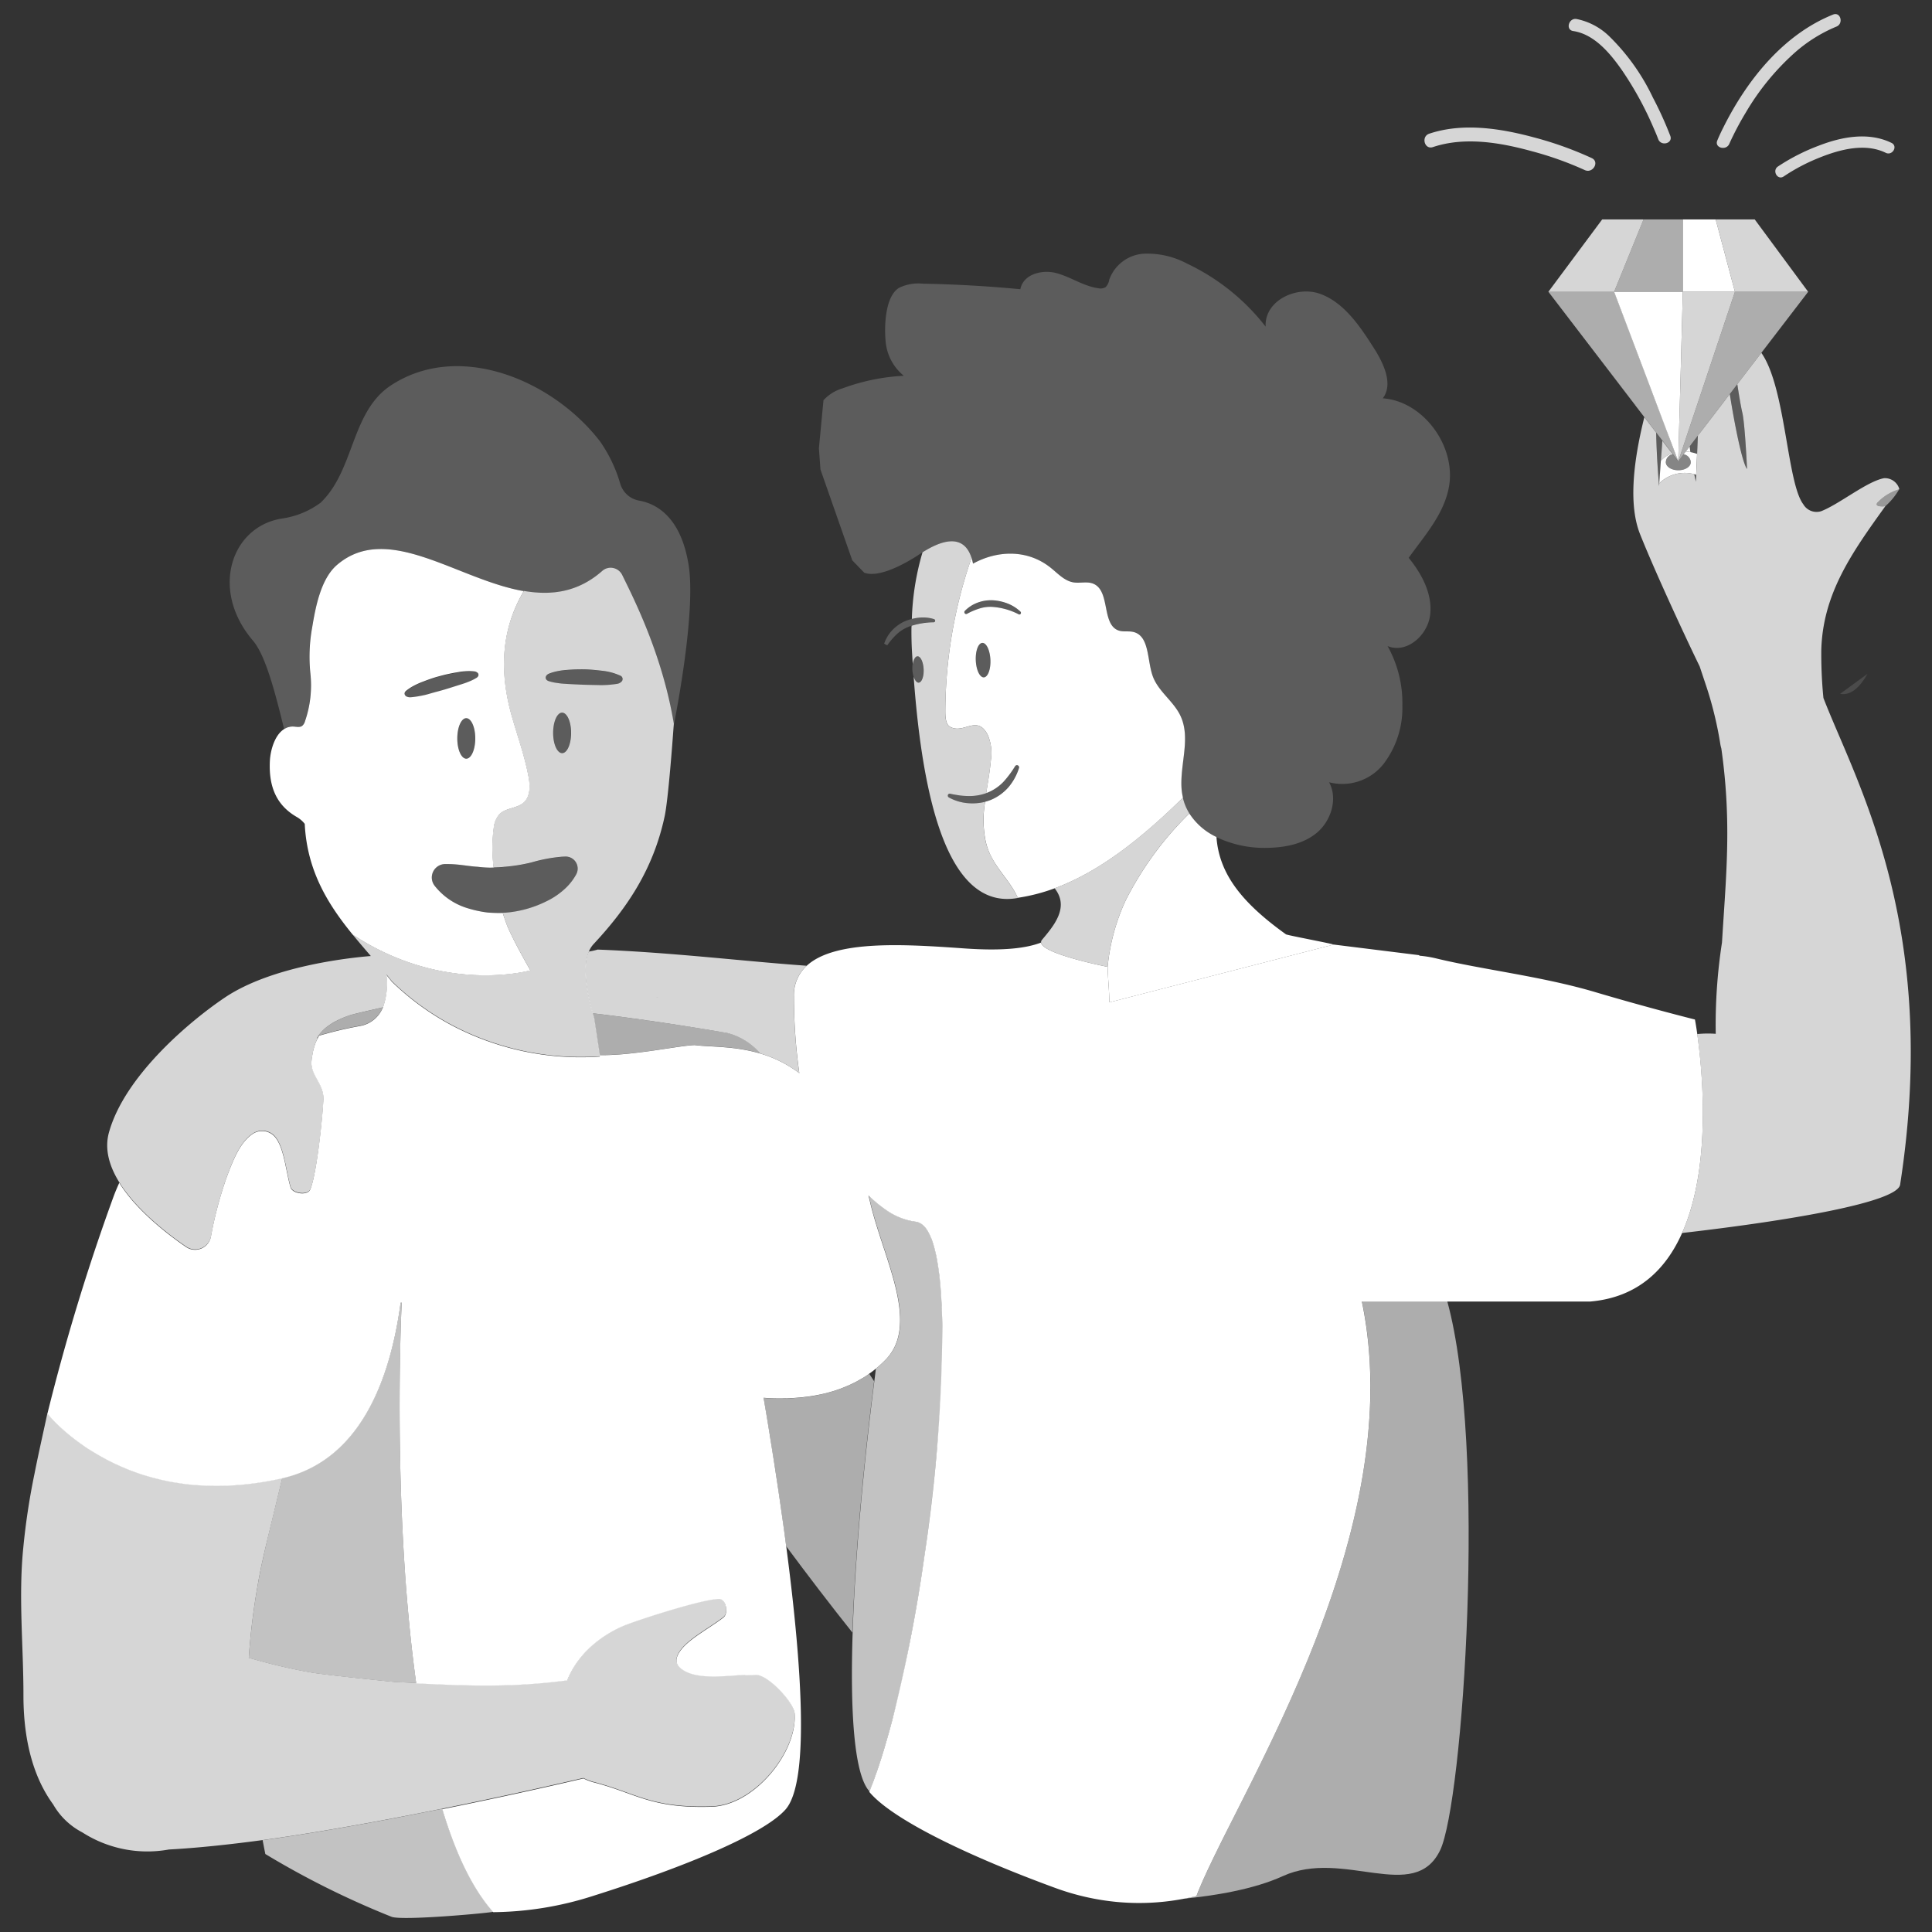 <svg viewBox="0 0 300 300" xmlns="http://www.w3.org/2000/svg"><rect x="0" y="0" width="300" height="300" fill="#333333" stroke="none"/><g fill="#fff"><path d="m 120.47 228.83 l -.04 -.27 z"/><path d="m 44.46 113.03 l -.04 .02 z"/><path d="m 118.58 217.06 c .31 .02 .63 .04 .95 .06 -.33 -.01 -.65 -.03 -.95 -.06 z"/><path d="m 119.56 223.05 c -.02 -.09 -.03 -.19 -.04 -.28 .02 .1 .03 .19 .04 .28 z"/><path d="m 44.89 112.89 c -.05 .01 -.1 .02 -.14 .03 .04 -.01 .09 -.02 .14 -.03 z"/><path d="m 119.85 217.13 c .22 .01 .44 .02 .67 .02 -.24 0 -.46 -.01 -.67 -.02 z"/><path d="m 36.55 230.58 q -1.82 .13 -3.53 .1 1.71 .02 3.53 -.1 z"/><path d="m 118.03 163.58 a 10.03 10.03 0 0 0 -5.08 -3.17 10.03 10.03 0 0 1 5.08 3.17 z"/><path d="m 131.84 215.1 c .21 -.1 .42 -.2 .63 -.3 -.22 .1 -.42 .2 -.63 .3 z"/><path d="m 121.31 234.51 l -.02 -.15 z"/><path d="m 128.55 216.26 c .2 -.05 .41 -.11 .61 -.17 -.21 .06 -.41 .12 -.61 .17 z"/><path d="m 127.43 216.53 q .3 -.07 .61 -.14 -.3 .08 -.61 .14 z"/><path d="m 129.65 215.94 c .2 -.07 .41 -.14 .61 -.21 -.2 .07 -.41 .14 -.61 .21 z"/><path d="m 130.75 215.55 c .21 -.08 .41 -.17 .61 -.25 -.2 .08 -.4 .17 -.61 .25 z"/><path d="m 121.97 217.15 c .2 0 .4 -.01 .6 -.02 -.2 .02 -.4 .02 -.6 .02 z"/><path d="m 124.12 217.03 c .2 -.02 .4 -.04 .6 -.06 -.2 .03 -.4 .05 -.6 .06 z"/><path d="m 123.04 217.11 c .2 -.01 .4 -.02 .6 -.04 -.2 .02 -.4 .03 -.6 .04 z"/><path d="m 125.22 216.91 q .3 -.04 .6 -.08 -.3 .04 -.6 .08 z"/><path d="m 126.32 216.75 q .3 -.05 .6 -.11 -.29 .06 -.6 .11 z"/><path d="m 45.54 112.82 a 2.54 2.54 0 0 0 -.42 .02 2.65 2.65 0 0 1 .42 -.02 z"/><path d="m 15.62 226.07 c .2 .11 .4 .22 .6 .33 -.2 -.11 -.41 -.22 -.6 -.33 z"/><path d="m 14.68 225.52 c .22 .13 .45 .27 .68 .4 -.23 -.13 -.46 -.26 -.68 -.4 z"/><path d="m 16.62 226.61 c .23 .12 .46 .23 .7 .35 -.24 -.11 -.47 -.23 -.7 -.35 z"/><path d="m 17.67 227.14 c .23 .11 .48 .22 .72 .33 -.24 -.11 -.49 -.22 -.72 -.33 z"/><path d="m 10.23 222.31 c .54 .47 1.17 .97 1.87 1.49 -.7 -.52 -1.32 -1.02 -1.87 -1.49 z"/><path d="m 9.2 221.39 c .29 .27 .61 .56 .97 .87 -.36 -.31 -.68 -.6 -.97 -.87 z"/><path d="m 12.97 224.42 c .44 .31 .92 .62 1.42 .92 -.5 -.31 -.98 -.62 -1.42 -.92 z"/><path d="m 18.78 227.65 c .26 .12 .53 .22 .8 .34 -.27 -.12 -.53 -.23 -.8 -.34 z"/><path d="m 62.37 202.4 c -.01 .21 -.03 .58 -.05 1.09 .03 -.51 .04 -.88 .05 -1.09 z"/><path d="m 12.2 223.87 c .16 .12 .33 .24 .5 .36 -.17 -.12 -.34 -.24 -.5 -.36 z"/><path d="m 28.15 230.3 c .89 .13 1.82 .22 2.77 .28 -.95 -.07 -1.87 -.16 -2.77 -.28 z"/><path d="m 31.34 230.61 c .24 .01 .49 .02 .74 .03 -.25 -.01 -.5 -.01 -.74 -.03 z"/><path d="m 62.22 202.22 v .01 c .06 -.01 .11 -.03 .17 -.04 z"/><path d="m 26.64 230.05 c .29 .05 .58 .1 .88 .14 -.29 -.04 -.59 -.09 -.88 -.14 z"/><path d="m 19.95 228.14 c .25 .1 .52 .2 .78 .29 -.26 -.1 -.53 -.19 -.78 -.29 z"/><path d="m 21.17 228.59 c .78 .28 1.59 .53 2.44 .76 -.84 -.23 -1.66 -.48 -2.44 -.76 z"/><path d="m 25.19 229.75 c .25 .06 .5 .1 .76 .16 -.26 -.06 -.51 -.1 -.76 -.16 z"/><path d="m 23.79 229.41 c .27 .07 .56 .14 .84 .21 -.28 -.08 -.56 -.14 -.84 -.21 z"/><path d="m 64.63 261.34 c -3.38 -24.29 -2.56 -51.64 -2.31 -57.86 -.24 6.22 -1.07 33.57 2.31 57.86 z"/><path d="m 137.43 271.21 c -.17 .57 -.34 1.12 -.51 1.66 q .25 -.81 .51 -1.66 z"/><path d="m 132.9 214.58 c .23 -.12 .45 -.25 .68 -.38 -.23 .13 -.45 .26 -.68 .38 z"/><path d="m 136.82 273.16 c -.19 .58 -.37 1.14 -.56 1.69 .19 -.54 .38 -1.11 .56 -1.69 z"/><path d="m 138.63 266.91 a 240.23 240.23 0 0 0 4.96 -25.4 c -1.06 7.3 -2.37 14.49 -3.85 20.89 q -.55 2.33 -1.11 4.51 z"/><path d="m 136.21 275 c -.17 .48 -.34 .95 -.5 1.4 .16 -.45 .34 -.92 .5 -1.4 z"/><path d="m 146.27 203.1 c .02 .37 .03 .75 .04 1.13 -.01 -.39 -.02 -.76 -.04 -1.13 z"/><path d="m 146.21 201.77 c .02 .33 .04 .66 .05 1 -.02 -.34 -.03 -.67 -.05 -1 z"/><path d="m 138.61 266.96 q -.27 1.05 -.56 2.06 .29 -1.01 .56 -2.06 z"/><path d="m 146.32 204.48 q .02 .65 .03 1.31 -.01 -.67 -.03 -1.31 z"/><path d="m 121.53 217.16 h -.62 c .2 0 .41 .01 .62 0 z"/><path d="m 135 278.21 c .19 -.46 .38 -.94 .56 -1.43 -.18 .49 -.37 .97 -.56 1.43 z"/><path d="m 48.37 164.7 c .03 -.33 .08 -.62 .13 -.92 -.01 .06 -.02 .11 -.03 .16 -.04 .25 -.07 .49 -.1 .76 z"/><path d="m 145.2 228.38 c -.43 4.32 -.98 8.74 -1.61 13.12 a 241.3 241.3 0 0 0 2.77 -35.6 203.65 203.65 0 0 1 -1.16 22.48 z"/></g><path d="m 135.73 214.46 c .08 -.64 .16 -1.28 .24 -1.92 q -.5 .41 -1.01 .77 c .27 .39 .52 .77 .77 1.15 z" fill="none"/><g fill="#fff"><path d="m 146.12 200.5 q .03 .44 .06 .9 c -.02 -.31 -.03 -.61 -.06 -.9 z"/><path d="m 49.27 161.29 c -.02 .04 -.04 .08 -.05 .12 .03 -.05 .06 -.1 .08 -.15 l -.14 -.02 z"/><path d="m 138.04 269.08 q -.28 1.01 -.57 1.98 .29 -.96 .57 -1.98 z"/><path d="m 143.5 190.44 c .07 .07 .14 .14 .2 .22 -.06 -.08 -.13 -.15 -.2 -.22 z"/><path d="m 143.13 190.11 c .08 .06 .15 .11 .22 .18 -.07 -.07 -.14 -.12 -.22 -.18 z"/><path d="m 144.16 191.36 c .06 .1 .11 .2 .17 .31 -.05 -.11 -.11 -.21 -.17 -.31 z"/><path d="m 142.72 189.87 a 1.92 1.92 0 0 1 .27 .13 1.92 1.92 0 0 0 -.27 -.13 z"/><path d="m 143.85 190.86 c .06 .09 .12 .17 .18 .27 -.06 -.1 -.12 -.18 -.18 -.27 z"/><path d="m 133.95 213.98 q .48 -.29 .94 -.62 -.46 .33 -.94 .62 z"/><path d="m 142.18 189.72 a 1.82 1.82 0 0 1 .42 .1 1.82 1.82 0 0 0 -.42 -.1 z"/><path d="m 134.84 185.62 a 20.69 20.69 0 0 0 2.66 2.21 20.69 20.69 0 0 1 -2.66 -2.21 z"/><path d="m 145.89 198.14 c .03 .24 .06 .49 .08 .74 -.02 -.26 -.05 -.5 -.08 -.74 z"/><path d="m 145.59 196.02 q .05 .3 .1 .62 c -.03 -.22 -.07 -.42 -.1 -.62 z"/><path d="m 145.4 195.06 c .04 .18 .08 .37 .11 .56 -.03 -.19 -.07 -.38 -.11 -.56 z"/><path d="m 145.75 197.04 c .03 .22 .06 .44 .09 .67 -.03 -.23 -.06 -.45 -.09 -.67 z"/><path d="m 146.02 199.29 c .03 .27 .05 .54 .07 .81 -.02 -.27 -.04 -.55 -.07 -.81 z"/><path d="m 144.72 192.61 c .05 .13 .1 .27 .14 .41 -.04 -.14 -.09 -.28 -.14 -.41 z"/><path d="m 145.2 194.17 c .04 .17 .08 .33 .12 .51 -.04 -.18 -.08 -.35 -.12 -.51 z"/><path d="m 144.45 191.95 c .05 .12 .11 .23 .16 .36 -.05 -.13 -.1 -.25 -.16 -.36 z"/><path d="m 144.97 193.35 c .05 .15 .09 .3 .13 .46 -.04 -.16 -.08 -.31 -.13 -.46 z"/><path d="m 185.79 294.39 c -.74 .18 -1.49 .34 -2.24 .47 5.11 -.49 11.16 -1.49 15.65 -3.54 9.39 -4.29 20.39 4.33 24.42 -4.01 3.54 -7.33 7.34 -62.58 1.11 -85.25 h -13.25 c 7.62 36.47 -19.91 77.22 -25.69 92.33 z" opacity=".6"/><path d="m 134.97 213.32 c -.02 .02 -.05 .03 -.07 .05 q -.47 .32 -.94 .62 c -.12 .07 -.25 .14 -.37 .21 -.22 .13 -.45 .26 -.68 .38 -.14 .08 -.29 .14 -.44 .22 -.21 .1 -.42 .21 -.63 .3 -.16 .07 -.32 .14 -.47 .2 -.2 .09 -.41 .17 -.61 .25 -.16 .06 -.33 .12 -.49 .18 -.2 .07 -.41 .14 -.61 .21 -.17 .05 -.33 .1 -.5 .15 -.2 .06 -.4 .12 -.61 .17 -.17 .05 -.34 .09 -.5 .13 q -.3 .08 -.61 .14 c -.17 .04 -.34 .07 -.51 .11 q -.3 .06 -.6 .11 c -.17 .03 -.34 .06 -.5 .08 q -.3 .05 -.61 .08 c -.17 .02 -.33 .04 -.49 .06 -.2 .02 -.4 .04 -.6 .06 -.16 .01 -.33 .03 -.49 .04 -.2 .02 -.4 .03 -.6 .04 -.16 .01 -.31 .02 -.47 .02 -.2 .01 -.4 .01 -.6 .02 -.15 0 -.29 .01 -.44 .01 h -1.02 c -.23 0 -.45 -.01 -.67 -.02 -.11 0 -.22 -.01 -.32 -.01 -.32 -.02 -.64 -.04 -.95 -.06 q .48 2.85 .95 5.71 c .02 .09 .03 .19 .04 .28 q .45 2.76 .87 5.51 l .04 .27 q .43 2.78 .82 5.53 l .02 .15 q .4 2.82 .77 5.58 c 3.39 4.57 6.86 9.11 10.28 13.4 .37 -11.42 1.64 -25.37 3.37 -39.03 -.25 -.39 -.5 -.77 -.76 -1.15 z" opacity=".6"/><path d="m 135.71 276.4 c .17 -.46 .34 -.92 .5 -1.4 l .05 -.14 c .19 -.55 .38 -1.11 .56 -1.69 l .09 -.3 c .17 -.54 .34 -1.1 .51 -1.66 .02 -.05 .03 -.09 .04 -.14 q .29 -.97 .57 -1.98 l .02 -.06 q .28 -1.01 .56 -2.06 l .01 -.05 q .57 -2.17 1.11 -4.5 c 1.48 -6.4 2.79 -13.59 3.85 -20.89 v -.01 c .63 -4.38 1.18 -8.81 1.61 -13.12 a 203.65 203.65 0 0 0 1.16 -22.48 v -.11 q -.01 -.67 -.03 -1.31 c 0 -.09 -.01 -.17 -.01 -.25 -.01 -.38 -.03 -.76 -.04 -1.13 0 -.11 -.01 -.22 -.02 -.32 -.02 -.34 -.03 -.67 -.05 -1 -.01 -.13 -.02 -.25 -.02 -.38 q -.03 -.45 -.06 -.9 c -.01 -.14 -.02 -.27 -.03 -.4 -.02 -.28 -.05 -.55 -.07 -.81 -.01 -.14 -.03 -.28 -.04 -.42 -.03 -.25 -.05 -.49 -.08 -.74 -.02 -.14 -.03 -.28 -.05 -.42 -.03 -.23 -.06 -.45 -.09 -.67 -.02 -.14 -.04 -.28 -.06 -.41 -.03 -.21 -.07 -.42 -.1 -.62 -.02 -.14 -.05 -.27 -.07 -.4 -.04 -.19 -.07 -.38 -.11 -.56 -.03 -.13 -.06 -.26 -.08 -.39 -.04 -.17 -.08 -.34 -.12 -.51 -.03 -.12 -.06 -.24 -.09 -.36 -.04 -.16 -.09 -.31 -.13 -.46 -.04 -.11 -.07 -.23 -.1 -.34 -.05 -.14 -.1 -.27 -.14 -.41 -.04 -.1 -.08 -.21 -.11 -.31 -.05 -.13 -.1 -.24 -.16 -.36 -.04 -.09 -.08 -.19 -.12 -.27 -.05 -.11 -.11 -.21 -.17 -.31 -.04 -.08 -.09 -.16 -.13 -.24 -.06 -.1 -.12 -.18 -.18 -.27 -.05 -.07 -.09 -.14 -.14 -.2 -.07 -.08 -.13 -.15 -.2 -.22 -.05 -.05 -.1 -.11 -.15 -.15 -.07 -.07 -.15 -.12 -.22 -.18 -.05 -.04 -.1 -.08 -.15 -.11 a 1.92 1.92 0 0 0 -.27 -.13 c -.04 -.02 -.09 -.05 -.13 -.06 a 1.82 1.82 0 0 0 -.42 -.1 10.33 10.33 0 0 1 -4.67 -1.88 20.69 20.69 0 0 1 -2.66 -2.21 c .11 .42 .21 .83 .31 1.26 2 8.48 7.7 18.62 2.43 24.18 a 17.65 17.65 0 0 1 -1.61 1.48 c -.08 .64 -.16 1.28 -.24 1.92 -1.73 13.66 -3 27.62 -3.37 39.03 -.4 12.25 .22 21.57 2.4 24.44 .07 .09 .16 .18 .23 .27 .19 -.46 .38 -.94 .56 -1.43 .02 -.1 .07 -.22 .12 -.35 z" opacity=".7"/><path d="m 40.78 285.74 c .15 .78 .29 1.51 .42 2.15 a 133.98 133.98 0 0 0 19.58 9.74 c 1.64 .68 15.93 -.65 15.82 -.78 -3.33 -3.74 -5.91 -9.35 -7.91 -15.99 -6.74 1.36 -13.79 2.68 -20.5 3.77 -2.54 .41 -5.02 .78 -7.41 1.11 z" opacity=".7"/><path d="m 40.03 246.06 a 105.96 105.96 0 0 0 -1.4 11.37 90.72 90.72 0 0 0 9.61 2.27 c 2.39 .42 13.1 1.49 13.1 1.49 l 2.28 .1 1.01 .05 c -3.38 -24.29 -2.55 -51.64 -2.31 -57.86 .02 -.51 .04 -.88 .05 -1.09 .01 -.14 .01 -.22 .01 -.22 -.06 .01 -.11 .03 -.17 .04 -1.6 11.9 -6.24 24.49 -18.38 27.27 l -2.23 9.19 c -.57 2.45 -1.15 4.91 -1.57 7.39 z" opacity=".7"/><path d="m 52.38 158.46 c -.16 .08 -.31 .16 -.46 .24 -.08 .05 -.17 .09 -.25 .14 -.19 .11 -.37 .23 -.54 .35 a 6.31 6.31 0 0 0 -1.97 2.05 l .14 .02 a 4.86 4.86 0 0 1 .26 -.48 58.48 58.48 0 0 1 6.39 -1.51 4.72 4.72 0 0 0 3.5 -2.85 c -1.77 .43 -4.65 1.05 -5.26 1.27 a 14.91 14.91 0 0 0 -1.81 .77 z" opacity=".6"/><path d="m 92.02 157.34 c .08 .29 .16 .57 .23 .82 l .86 5.66 c 5.27 .09 12.21 -1.46 14.75 -1.56 2.4 .32 6.14 .11 10.19 1.31 a 10.03 10.03 0 0 0 -5.07 -3.17 c -7.4 -1.25 -14.43 -2.29 -20.96 -3.06 z" opacity=".6"/><path d="m 92.02 157.34 c 6.54 .77 13.57 1.8 20.94 3.07 a 10.03 10.03 0 0 1 5.08 3.17 18.88 18.88 0 0 1 6.07 3.05 85.84 85.84 0 0 1 -.84 -11.9 6.17 6.17 0 0 1 1.99 -4.77 c -9.98 -.71 -20.67 -2.05 -32.46 -2.51 a 11.04 11.04 0 0 1 -1.38 .31 c -1.12 2.62 -.12 6.97 .6 9.58 z m 9.91 -2.51 c .2 0 .41 .02 .61 .01 h -.61 z" opacity=".8"/><path d="m 92.02 157.34 c 6.53 .77 13.56 1.8 20.94 3.07 -7.38 -1.26 -14.41 -2.3 -20.94 -3.07 z" opacity=".6"/><path d="m 92.02 157.34 c 6.53 .77 13.56 1.8 20.94 3.07 -7.38 -1.26 -14.41 -2.3 -20.94 -3.07 z" opacity=".8"/><path d="m 19.64 185.2 c .37 .48 .75 .95 1.16 1.41 s .83 .91 1.27 1.35 l .1 .1 c .87 .87 1.78 1.69 2.69 2.45 l .11 .09 c .45 .38 .9 .74 1.34 1.08 s .87 .67 1.29 .97 l .1 .07 c .41 .3 .81 .58 1.19 .84 a 2.5 2.5 0 0 0 3.88 -1.59 60.23 60.23 0 0 1 2.48 -9.32 c 1.05 -2.8 2.12 -5.42 4.04 -6.66 a 2.64 2.64 0 0 1 3.53 .62 c 1.33 1.73 1.58 5.16 2.31 7.7 .28 .99 2.61 1.32 3.04 .38 1.02 -2.26 1.96 -11.38 2.06 -14.01 .1 -2.5 -2.06 -3.76 -1.84 -6 .03 -.27 .06 -.51 .1 -.75 .01 -.06 .02 -.11 .03 -.16 .03 -.17 .06 -.33 .09 -.49 .04 -.19 .09 -.37 .14 -.55 s .11 -.36 .16 -.53 .12 -.33 .18 -.48 c .05 -.11 .1 -.22 .15 -.32 .02 -.04 .03 -.08 .05 -.12 l -.11 -.06 a 6.31 6.31 0 0 1 1.97 -2.05 c .17 -.12 .35 -.24 .54 -.35 .08 -.05 .16 -.1 .25 -.14 .15 -.08 .3 -.16 .46 -.24 a 15 15 0 0 1 1.82 -.76 c .61 -.22 3.49 -.85 5.26 -1.27 a 10.81 10.81 0 0 0 .54 -5.08 c .28 .35 .56 .69 .83 1.03 a 40.98 40.98 0 0 0 9.11 6.69 42.93 42.93 0 0 0 23.21 4.97 l -.03 -.23 -.86 -5.66 c -.07 -.24 -.15 -.52 -.23 -.82 -.72 -2.61 -1.72 -6.96 -.6 -9.58 a 3.78 3.78 0 0 1 .7 -1.11 c 5.15 -5.52 9.3 -11.58 11.07 -19.93 .54 -2.59 1.21 -11.51 1.37 -13.78 .03 -.34 .04 -.53 .04 -.53 -1.78 -10.73 -6.23 -19.44 -8 -23.06 a 2 2 0 0 0 -2.66 -.97 1.93 1.93 0 0 0 -.42 .27 c -3.8 3.37 -7.95 3.87 -12.2 3.14 -2.51 4.24 -4.47 10.42 -1.89 19.45 .89 3.14 2.01 6.22 2.6 9.42 .26 1.4 .29 3.05 -.78 4 -1.05 .93 -2.76 .8 -3.75 1.79 a 3.87 3.87 0 0 0 -.88 2.13 23.72 23.72 0 0 0 -.01 6.15 c .55 -.03 1.09 -.03 1.64 -.1 a 26.18 26.18 0 0 0 4.28 -.69 23.94 23.94 0 0 1 4.72 -.88 l .46 -.02 a 1.87 1.87 0 0 1 1.73 2.77 8.68 8.68 0 0 1 -2.01 2.46 11.48 11.48 0 0 1 -2.54 1.68 17.43 17.43 0 0 1 -5.97 1.76 c -.3 .03 -.59 .05 -.89 .06 .08 .24 .15 .48 .23 .71 .11 .33 .22 .63 .33 .93 .04 .11 .08 .23 .12 .33 .99 2.42 3.61 6.95 3.61 6.95 s -13.36 3.82 -27.58 -5.54 c .02 .03 .04 .05 .06 .08 .91 1.11 1.84 2.19 2.75 3.25 -3.54 .29 -15.46 1.6 -22.67 6.45 -5.41 3.64 -15.54 12.13 -17.99 20.94 -.73 2.62 .07 5.28 1.61 7.76 .31 .5 .65 .99 1.01 1.47 z m 67.65 -68.25 c -.77 0 -1.4 -1.4 -1.4 -3.14 s .62 -3.15 1.39 -3.15 1.4 1.4 1.4 3.14 -.62 3.15 -1.39 3.15 z m .57 -10.76 q -.65 -.03 -1.3 -.13 a 8.01 8.01 0 0 1 -1.32 -.28 l -.02 -.01 c -.46 -.14 -.62 -.53 -.37 -.87 a .93 .93 0 0 1 .41 -.3 7.42 7.42 0 0 1 1.41 -.4 11.09 11.09 0 0 1 1.42 -.18 27.49 27.49 0 0 1 2.83 -.08 c .94 .03 1.86 .13 2.77 .24 a 8.97 8.97 0 0 1 2.59 .72 .57 .57 0 0 1 .18 .99 1.25 1.25 0 0 1 -.64 .3 h -.02 a 15.12 15.12 0 0 1 -2.73 .19 c -.87 -.02 -1.75 -.03 -2.61 -.06 s -1.73 -.08 -2.6 -.13 z" opacity=".8"/><path d="m 283.14 108.38 a 69.23 69.23 0 0 1 -.33 -7.52 c .27 -8.72 4.75 -15.04 9.94 -22.25 -.11 .01 -.22 .01 -.33 .02 -.43 .01 -.83 -.03 -.96 -.19 -.1 -.12 -.05 -.31 .26 -.59 a 7.44 7.44 0 0 1 3.19 -1.87 .24 .24 0 0 0 -.01 -.13 2.34 2.34 0 0 0 -2.33 -1.6 c -2.67 .49 -6.9 4 -9.78 5.13 a 2.38 2.38 0 0 1 -2.77 -1.07 c -2.56 -3.35 -2.73 -18.16 -6.52 -23.52 l -3.73 4.87 c .22 1.46 .54 3.42 .78 4.43 .41 1.73 .73 8.73 .73 8.73 -.71 -.86 -1.88 -6.56 -2.68 -11.63 l -1.33 1.74 -2.94 3.83 -.68 .88 -.12 2.84 -.14 3.24 -.05 1.07 s -.11 -.43 -.26 -1.16 a 5.65 5.65 0 0 0 -5.42 1.42 l .25 -3.5 a 4.4 4.4 0 0 1 1.73 -1.15 l -1.18 -1.53 -.33 -.43 -.51 7.05 s -.39 -4.49 -.45 -8.31 l -.16 -.21 -1.68 -2.19 c -1.88 7.55 -2.36 13.91 -.66 18.17 2.5 6.27 7.57 17.1 9.25 20.52 l 1.13 3.39 a 57.42 57.42 0 0 1 2.1 8.8 c .04 .2 .09 .39 .14 .58 1.5 10.59 .86 18.4 .25 27.71 l -.15 2.4 a 83.66 83.66 0 0 0 -.97 14.18 16.63 16.63 0 0 0 -2.88 .04 c .79 5.61 2.28 20.53 -2.35 30.89 16.47 -1.89 33.43 -4.75 33.86 -7.51 6.24 -40.19 -6.86 -62.49 -11.91 -75.57 z" opacity=".8"/><path d="m 78.3 142.47 c -.08 -.23 -.16 -.47 -.23 -.71 .08 .24 .15 .47 .23 .71 z"/><path d="m 78.76 143.73 c -.04 -.1 -.08 -.22 -.12 -.33 .04 .11 .07 .22 .12 .33 z"/><path d="m 263.55 160.55 c -.2 -1.42 -.36 -2.24 -.36 -2.24 s -7.11 -1.77 -15.43 -4.24 -17.46 -3.48 -24.76 -5.25 a 17.45 17.45 0 0 0 -2.6 -.42 l -.03 -.08 -13.28 -1.65 -34.83 8.97 c -.01 -1.87 -.24 -3.73 -.26 -5.59 0 .03 -.01 .06 -.01 .08 0 0 -10.15 -1.98 -10.33 -3.77 -2.19 .84 -5.69 1.35 -11.92 .91 -9.1 -.64 -20.06 -1.38 -24.47 2.69 a 6.17 6.17 0 0 0 -1.99 4.77 85.9 85.9 0 0 0 .84 11.91 18.88 18.88 0 0 0 -6.07 -3.05 c -4.04 -1.2 -7.79 -.99 -10.19 -1.31 -2.53 .09 -9.48 1.64 -14.75 1.56 l .03 .23 a 42.93 42.93 0 0 1 -23.21 -4.97 40.98 40.98 0 0 1 -9.11 -6.69 c -.27 -.35 -.55 -.69 -.83 -1.03 a 10.81 10.81 0 0 1 -.54 5.08 4.72 4.72 0 0 1 -3.5 2.85 58.48 58.48 0 0 0 -6.39 1.51 4.86 4.86 0 0 0 -.26 .48 c -.03 .05 -.06 .1 -.08 .15 -.05 .1 -.1 .21 -.15 .32 -.07 .15 -.12 .31 -.18 .48 s -.11 .35 -.16 .53 -.1 .36 -.14 .55 c -.03 .16 -.06 .32 -.09 .49 -.05 .3 -.1 .59 -.13 .92 -.22 2.25 1.95 3.51 1.84 6 -.11 2.63 -1.04 11.74 -2.06 14.01 -.42 .94 -2.75 .62 -3.04 -.38 -.73 -2.55 -.98 -5.97 -2.31 -7.7 a 2.64 2.64 0 0 0 -3.53 -.62 c -1.92 1.25 -2.99 3.87 -4.04 6.66 a 60.23 60.23 0 0 0 -2.48 9.32 2.5 2.5 0 0 1 -3.88 1.59 c -.38 -.26 -.78 -.54 -1.19 -.84 l -.1 -.07 c -.42 -.31 -.85 -.63 -1.29 -.97 s -.89 -.7 -1.34 -1.08 l -.11 -.09 c -.91 -.76 -1.82 -1.58 -2.69 -2.45 l -.1 -.1 c -.44 -.44 -.86 -.89 -1.27 -1.35 s -.79 -.93 -1.16 -1.41 l -.09 -.12 q -.54 -.72 -1.01 -1.47 c -.33 .73 -.65 1.48 -.93 2.25 a 329.08 329.08 0 0 0 -10.23 33.6 19.45 19.45 0 0 0 1.76 1.87 l .05 .05 c .29 .27 .61 .56 .97 .87 .02 .02 .04 .04 .06 .05 .54 .47 1.17 .97 1.87 1.49 l .1 .07 c .16 .12 .33 .24 .5 .36 .09 .06 .18 .13 .27 .19 .44 .31 .92 .62 1.42 .92 .1 .06 .19 .12 .29 .18 .22 .13 .45 .27 .68 .4 .09 .05 .17 .1 .26 .15 .2 .11 .4 .22 .6 .33 .13 .07 .26 .14 .4 .22 .23 .12 .46 .23 .7 .35 .12 .06 .23 .12 .36 .18 .23 .11 .48 .22 .72 .33 l .39 .18 c .26 .12 .53 .22 .8 .34 l .36 .15 c .25 .1 .52 .2 .78 .29 .15 .06 .29 .11 .45 .17 .78 .28 1.59 .53 2.44 .76 .06 .02 .12 .04 .18 .05 .27 .07 .56 .14 .84 .21 .19 .05 .37 .1 .56 .14 .25 .06 .5 .1 .76 .16 .23 .05 .46 .1 .7 .14 .29 .05 .58 .1 .88 .14 .21 .03 .42 .07 .63 .1 .89 .13 1.82 .22 2.77 .28 l .42 .03 c .24 .01 .49 .02 .74 .03 .31 .01 .62 .03 .94 .03 q 1.71 .03 3.53 -.1 a 47.13 47.13 0 0 0 7.29 -1.08 c 12.14 -2.78 16.78 -15.37 18.38 -27.27 v -.01 l .17 -.04 s 0 .07 -.01 .22 c -.01 .21 -.03 .58 -.05 1.09 -.25 6.22 -1.07 33.57 2.31 57.86 7.81 .36 14.62 .69 23.45 -.47 2.06 -5.19 6.85 -7.74 9.15 -8.63 2.61 -1 11.87 -3.98 14.43 -4.01 1.07 -.01 1.53 2.23 .65 2.9 -2.26 1.73 -5.53 3.39 -6.79 5.32 -.79 1.22 -.6 2.08 .53 2.81 1.86 1.21 4.86 1.09 7.96 .86 3.45 -.25 -.17 .09 3.33 -.1 1.87 -.1 5.93 4.28 6.05 6 .43 6 -6.23 14.25 -12.86 14.47 -9.45 .31 -11.71 -2.07 -18.29 -3.77 a 7.9 7.9 0 0 1 -1.64 -.62 c -6.05 1.42 -13.75 3.12 -21.92 4.77 2 6.65 4.58 12.25 7.91 15.99 a 52.01 52.01 0 0 0 15.49 -2.52 c 14.26 -4.49 26.55 -9.62 29.9 -13.43 3.62 -4.11 2.71 -21.05 .1 -40.89 q -.36 -2.76 -.77 -5.58 l -.02 -.15 q -.39 -2.75 -.82 -5.53 l -.04 -.27 q -.42 -2.75 -.87 -5.51 c -.02 -.09 -.03 -.19 -.04 -.28 q -.46 -2.86 -.95 -5.71 c .31 .02 .63 .04 .95 .06 .11 0 .21 .01 .32 .01 .22 .01 .44 .02 .67 .02 h 1.02 c .14 0 .29 -.01 .44 -.01 .2 0 .4 -.01 .6 -.02 .16 -.01 .31 -.02 .47 -.02 .2 -.01 .4 -.02 .6 -.04 .16 -.01 .32 -.03 .49 -.04 l .6 -.06 c .16 -.02 .33 -.04 .49 -.06 q .3 -.04 .61 -.08 c .17 -.03 .34 -.05 .5 -.08 q .3 -.05 .6 -.11 c .17 -.03 .34 -.07 .51 -.1 q .3 -.07 .61 -.14 c .17 -.04 .34 -.08 .5 -.13 .2 -.05 .41 -.11 .61 -.17 .17 -.05 .33 -.1 .5 -.15 .2 -.07 .41 -.14 .61 -.21 .16 -.06 .33 -.12 .49 -.18 .2 -.08 .41 -.17 .61 -.25 .16 -.07 .32 -.13 .47 -.2 .21 -.1 .42 -.2 .63 -.3 .15 -.07 .29 -.14 .44 -.22 .23 -.12 .45 -.25 .68 -.38 .12 -.07 .25 -.14 .37 -.21 q .48 -.29 .94 -.62 c .02 -.02 .05 -.03 .07 -.05 q .52 -.36 1.01 -.77 a 17.65 17.65 0 0 0 1.61 -1.48 c 5.27 -5.56 -.43 -15.69 -2.43 -24.18 -.1 -.43 -.21 -.85 -.31 -1.26 a 20.69 20.69 0 0 0 2.66 2.21 10.33 10.33 0 0 0 4.67 1.88 1.82 1.82 0 0 1 .42 .1 c .04 .02 .09 .04 .13 .06 a 1.92 1.92 0 0 1 .27 .13 1.73 1.73 0 0 1 .15 .11 c .08 .06 .15 .11 .22 .18 a 1.79 1.79 0 0 1 .15 .15 c .07 .07 .14 .14 .2 .22 .05 .06 .1 .13 .14 .2 .06 .09 .12 .17 .18 .27 .05 .07 .09 .16 .13 .24 .06 .1 .11 .2 .17 .31 .04 .09 .08 .18 .12 .27 .05 .12 .1 .23 .16 .36 .04 .1 .08 .2 .11 .31 .05 .13 .1 .27 .14 .41 .04 .11 .07 .22 .1 .34 .05 .15 .09 .3 .13 .46 l .09 .36 c .04 .17 .08 .33 .12 .51 .03 .13 .06 .26 .08 .39 .04 .18 .08 .37 .11 .56 .03 .13 .05 .27 .07 .4 .03 .2 .07 .41 .1 .62 .02 .14 .04 .27 .06 .41 .03 .22 .06 .44 .09 .67 .02 .14 .04 .28 .05 .42 .03 .24 .06 .49 .08 .74 .01 .14 .03 .28 .04 .42 .03 .27 .05 .54 .07 .81 .01 .13 .02 .26 .03 .4 q .03 .44 .06 .9 c .01 .13 .02 .25 .02 .38 .02 .33 .04 .66 .05 1 0 .11 .01 .22 .02 .32 .02 .37 .03 .75 .04 1.13 0 .09 .01 .17 .01 .25 q .02 .65 .03 1.31 v .11 a 241.3 241.3 0 0 1 -2.77 35.6 v .01 a 240.23 240.23 0 0 1 -4.96 25.4 l -.01 .05 q -.28 1.05 -.56 2.06 l -.02 .06 q -.28 1.01 -.57 1.98 c -.01 .05 -.03 .09 -.04 .14 q -.25 .85 -.51 1.66 l -.09 .3 c -.19 .58 -.37 1.14 -.56 1.69 l -.05 .14 c -.17 .48 -.34 .95 -.5 1.4 -.05 .13 -.09 .25 -.14 .38 -.19 .49 -.37 .97 -.56 1.43 3.54 4.26 15.27 9.93 28.86 14.91 a 38.19 38.19 0 0 0 9.65 2.19 36.89 36.89 0 0 0 10.05 -.45 c .75 -.14 1.5 -.29 2.24 -.47 5.78 -15.11 33.31 -55.86 25.69 -92.32 h 35.48 c 7.34 -.64 11.71 -4.95 14.24 -10.63 4.64 -10.39 3.15 -25.31 2.36 -30.92 z"/><path d="m 101.93 154.83 v .01 c .2 0 .41 .01 .61 0 -.2 .01 -.4 -.01 -.61 -.01 z"/><path d="m 78.63 143.4 c -.11 -.3 -.23 -.61 -.33 -.93 .11 .32 .22 .63 .33 .93 z"/><path d="m 92.24 276.71 c 6.58 1.71 8.84 4.08 18.29 3.77 6.63 -.22 13.28 -8.48 12.86 -14.47 -.12 -1.73 -4.18 -6.1 -6.05 -6 -3.5 .19 .13 -.15 -3.33 .1 -3.1 .23 -6.1 .35 -7.96 -.86 -1.12 -.73 -1.32 -1.59 -.53 -2.81 1.26 -1.93 4.53 -3.59 6.79 -5.32 .88 -.67 .42 -2.91 -.65 -2.9 -2.56 .03 -11.82 3 -14.43 4.01 -2.3 .88 -7.1 3.44 -9.15 8.63 -8.83 1.17 -15.64 .84 -23.45 .47 l -1.01 -.05 -2.28 -.1 s -10.71 -1.07 -13.1 -1.49 a 90.72 90.72 0 0 1 -9.61 -2.27 105.96 105.96 0 0 1 1.4 -11.37 c .42 -2.49 1 -4.94 1.58 -7.38 l 2.23 -9.19 a 47.14 47.14 0 0 1 -7.29 1.09 q -1.82 .13 -3.53 .1 c -.32 0 -.63 -.02 -.94 -.03 -.25 -.01 -.5 -.01 -.74 -.03 -.14 -.01 -.28 -.02 -.42 -.03 -.95 -.07 -1.88 -.16 -2.77 -.28 -.22 -.03 -.42 -.07 -.63 -.1 -.29 -.05 -.59 -.09 -.88 -.14 -.24 -.04 -.46 -.1 -.7 -.14 -.25 -.05 -.51 -.1 -.76 -.16 -.19 -.04 -.37 -.09 -.56 -.14 -.28 -.07 -.56 -.13 -.84 -.21 -.06 -.02 -.12 -.04 -.18 -.05 -.84 -.23 -1.66 -.49 -2.44 -.76 -.15 -.05 -.3 -.11 -.45 -.17 -.26 -.1 -.53 -.19 -.78 -.29 -.13 -.05 -.24 -.1 -.36 -.15 -.27 -.11 -.54 -.22 -.8 -.34 -.13 -.06 -.26 -.12 -.39 -.18 -.24 -.11 -.49 -.22 -.72 -.33 -.12 -.06 -.24 -.12 -.36 -.18 -.23 -.12 -.47 -.23 -.7 -.35 -.14 -.07 -.26 -.14 -.4 -.22 -.2 -.11 -.41 -.22 -.6 -.33 -.09 -.05 -.17 -.1 -.26 -.15 -.23 -.13 -.46 -.27 -.68 -.4 -.1 -.06 -.19 -.12 -.29 -.18 -.5 -.31 -.97 -.62 -1.42 -.92 -.09 -.06 -.18 -.13 -.27 -.19 -.17 -.12 -.34 -.24 -.5 -.36 l -.1 -.07 c -.7 -.52 -1.33 -1.02 -1.87 -1.49 -.02 -.02 -.04 -.04 -.06 -.05 -.35 -.31 -.68 -.6 -.97 -.87 l -.05 -.05 a 19.64 19.64 0 0 1 -1.77 -1.88 c -.67 3.15 -1.36 6.12 -2.01 9.43 a 107.41 107.41 0 0 0 -1.73 11.41 c -.78 7.65 .03 15.33 .02 22.98 0 7.6 1.82 13.1 4.61 16.91 a 11.12 11.12 0 0 0 4.53 4.35 18.69 18.69 0 0 0 13.44 2.66 c 4.14 -.22 9.12 -.73 14.54 -1.46 2.4 -.33 4.88 -.7 7.41 -1.11 6.71 -1.09 13.76 -2.41 20.5 -3.77 8.17 -1.65 15.87 -3.36 21.92 -4.77 a 7.9 7.9 0 0 0 1.65 .63 z" opacity=".8"/><path d="m 268.53 22.32 c -.12 .29 0 0 .09 -.2 .16 -.35 .32 -.69 .49 -1.03 q .9 -1.84 1.96 -3.59 a 38.79 38.79 0 0 1 7.55 -9.26 23.08 23.08 0 0 1 6.54 -4.11 c 1.15 -.46 .65 -2.34 -.52 -1.87 -7.76 3.12 -13.38 10.2 -17.03 17.51 -.34 .67 -.66 1.35 -.95 2.05 -.48 1.14 1.4 1.64 1.87 .5 z" opacity=".8"/><path d="m 244.29 4.82 c 3.31 .5 5.78 3.52 7.58 6.1 a 52 52 0 0 1 4.86 8.86 c .29 .66 .49 1.11 .76 1.83 .44 1.16 2.32 .66 1.87 -.52 a 55.84 55.84 0 0 0 -2.7 -5.94 33.19 33.19 0 0 0 -6.73 -9.47 10.14 10.14 0 0 0 -5.13 -2.73 c -1.22 -.19 -1.74 1.69 -.51 1.87 z" opacity=".8"/><path d="m 222.5 22.84 c 4.94 -1.65 10.45 -.71 15.36 .64 a 51.78 51.78 0 0 1 8.22 2.93 c 1.25 .58 2.34 -1.27 1.09 -1.86 a 54.79 54.79 0 0 0 -9.03 -3.23 c -5.17 -1.39 -11.01 -2.3 -16.21 -.56 -1.3 .44 -.74 2.52 .57 2.08 z" opacity=".8"/><path d="m 276.07 25.86 c -.94 .64 -.05 2.19 .9 1.54 a 29.35 29.35 0 0 1 5.53 -2.91 c 3.15 -1.27 7.09 -2.34 10.32 -.76 1.03 .5 1.93 -1.03 .9 -1.54 -3.59 -1.75 -7.76 -.95 -11.33 .44 a 31.24 31.24 0 0 0 -6.32 3.23 z" opacity=".8"/><path d="m 184.68 126.31 a 51.38 51.38 0 0 0 -9.88 13.49 31.64 31.64 0 0 0 -2.8 10.26 c .02 1.86 .25 3.73 .26 5.59 l 34.83 -8.97 c -.2 -.15 -7.21 -1.45 -7.41 -1.6 -6.75 -4.84 -10.37 -9.31 -10.79 -15.11 a 10.12 10.12 0 0 1 -4.21 -3.66 z"/><path d="m 171.99 150.13 c 0 -.03 .01 -.06 .01 -.08 a 31.66 31.66 0 0 1 2.8 -10.26 51.38 51.38 0 0 1 9.88 -13.49 c -.05 -.08 -.1 -.16 -.15 -.25 a 8.05 8.05 0 0 1 -.84 -2.11 c -.01 -.03 -.01 -.05 -.01 -.08 -6.67 6.55 -13.15 11.57 -19.91 14.07 .06 .08 .11 .16 .17 .24 2.02 2.84 -.32 5.61 -2.14 7.77 a .54 .54 0 0 0 -.14 .41 c .19 1.81 10.33 3.78 10.33 3.78 z" opacity=".8"/><path d="m 183.47 122.44 c -.26 -3.8 1.46 -7.84 -.17 -11.29 -1.08 -2.29 -3.46 -3.79 -4.31 -6.18 -.88 -2.47 -.49 -6.14 -2.92 -6.82 -.79 -.22 -1.64 .02 -2.41 -.26 -2.59 -.95 -1.27 -5.97 -3.76 -7.19 -1.01 -.5 -2.19 -.08 -3.28 -.28 -1.37 -.25 -2.4 -1.41 -3.51 -2.29 -3.6 -2.86 -8.26 -2.68 -12.02 -.61 a 8.13 8.13 0 0 0 -.23 -.9 73.51 73.51 0 0 0 -4.07 23.74 c 0 .7 0 2.05 .7 2.47 2.13 1.27 4.2 -1.96 5.88 1.27 a 7.1 7.1 0 0 1 .5 3.87 c -.15 1.74 -.47 3.46 -.73 5.18 .08 -.03 .17 -.06 .25 -.09 a 7.1 7.1 0 0 0 2.4 -1.63 15.7 15.7 0 0 0 1.83 -2.45 l .02 -.02 a .32 .32 0 0 1 .44 -.09 l .02 .01 a .35 .35 0 0 1 .12 .4 8.57 8.57 0 0 1 -1.62 2.95 7.4 7.4 0 0 1 -2.75 1.98 7.18 7.18 0 0 1 -.89 .29 c -.04 .27 -.08 .54 -.11 .81 a 16.44 16.44 0 0 0 .22 5.39 10.06 10.06 0 0 0 .65 1.91 c 1.12 2.44 3.28 4.41 4.32 6.8 a 28.48 28.48 0 0 0 5.74 -1.48 c 6.76 -2.5 13.24 -7.51 19.91 -14.07 a 9.27 9.27 0 0 1 -.22 -1.42 z m -30.71 -17.26 c -.63 .01 -1.18 -1.17 -1.24 -2.65 s .4 -2.69 1.03 -2.7 1.18 1.17 1.24 2.65 -.41 2.69 -1.03 2.7 z m 5.71 -9.84 a .24 .24 0 0 1 -.27 .06 l -.02 -.01 a 10.4 10.4 0 0 0 -4.06 -1.15 5.44 5.44 0 0 0 -2.03 .25 10.18 10.18 0 0 0 -1.93 .82 l -.03 .01 a .27 .27 0 0 1 -.36 -.14 v -.01 a .28 .28 0 0 1 .06 -.32 5.4 5.4 0 0 1 1.97 -1.27 5.98 5.98 0 0 1 2.34 -.37 7.65 7.65 0 0 1 2.31 .5 6.1 6.1 0 0 1 2 1.26 .26 .26 0 0 1 .02 .36 z"/><path d="m 153.06 130.71 a 16.44 16.44 0 0 1 -.22 -5.39 c .03 -.27 .07 -.54 .1 -.81 a 7.95 7.95 0 0 1 -2.42 .22 7.32 7.32 0 0 1 -3.19 -.91 .32 .32 0 0 1 -.12 -.42 .28 .28 0 0 1 .32 -.15 h .01 c .5 .12 1.01 .19 1.5 .27 a 12.96 12.96 0 0 0 1.5 .09 7.63 7.63 0 0 0 2.6 -.45 c .27 -1.72 .58 -3.44 .73 -5.18 a 7.1 7.1 0 0 0 -.5 -3.87 c -1.68 -3.24 -3.75 0 -5.88 -1.27 -.71 -.42 -.71 -1.77 -.7 -2.47 a 73.49 73.49 0 0 1 4.07 -23.74 c -1.3 -4.05 -5 -2.52 -7.61 -.87 a 40.88 40.88 0 0 0 -1.66 10.35 7.81 7.81 0 0 1 1.13 -.2 5.73 5.73 0 0 1 2.32 .23 .26 .26 0 0 1 .16 .32 .24 .24 0 0 1 -.22 .17 h -.02 a 11.77 11.77 0 0 0 -3.41 .54 c 0 .13 -.02 .25 -.02 .38 -.01 1.16 .01 2.35 .08 3.58 q .06 1 .12 2 c .11 -.71 .39 -1.22 .74 -1.22 .48 -.01 .9 .9 .95 2.03 s -.31 2.05 -.78 2.06 c -.31 .01 -.6 -.38 -.77 -.95 .94 12.91 3.01 24.52 7.35 30.43 l -.1 .03 .1 -.03 c 2.15 2.93 4.87 4.47 8.28 4.04 .18 -.02 .36 -.06 .55 -.08 v -.01 c -1.05 -2.38 -3.2 -4.36 -4.32 -6.8 a 10.06 10.06 0 0 1 -.67 -1.92 z" opacity=".8"/><path d="m 142.62 105.99 c .48 -.01 .83 -.93 .78 -2.06 s -.47 -2.04 -.95 -2.03 c -.35 .01 -.63 .51 -.74 1.22 a 4.43 4.43 0 0 0 -.04 .84 4.25 4.25 0 0 0 .18 1.07 c .18 .58 .46 .97 .77 .96 z" opacity=".2"/><path d="m 152.55 99.83 c -.63 .01 -1.09 1.22 -1.03 2.7 s .61 2.66 1.24 2.65 1.08 -1.22 1.03 -2.7 -.62 -2.66 -1.24 -2.65 z" opacity=".2"/><path d="m 150.85 86.63 a 8.13 8.13 0 0 1 .23 .9 c 3.76 -2.07 8.43 -2.26 12.02 .6 1.11 .88 2.14 2.04 3.51 2.29 1.09 .2 2.28 -.22 3.28 .28 2.48 1.22 1.17 6.25 3.76 7.19 .77 .28 1.63 .04 2.41 .26 2.44 .68 2.04 4.36 2.92 6.82 .85 2.39 3.23 3.89 4.31 6.18 1.62 3.45 -.09 7.49 .17 11.29 a 9.3 9.3 0 0 0 .21 1.44 c .01 .03 .01 .05 .01 .08 a 8.05 8.05 0 0 0 .84 2.11 c .05 .08 .1 .16 .15 .25 a 10.12 10.12 0 0 0 4.2 3.66 17.24 17.24 0 0 0 7.61 1.68 c 2.83 -.02 5.8 -.52 7.99 -2.34 s 3.32 -5.26 1.91 -7.85 a 8.17 8.17 0 0 0 8.46 -2.85 14.35 14.35 0 0 0 2.92 -9.09 18.08 18.08 0 0 0 -2.3 -9.21 c 2.92 1.22 6.21 -1.6 6.61 -4.82 s -1.28 -6.38 -3.33 -8.88 c 2.45 -3.42 5.42 -6.7 6.23 -10.9 1.23 -6.4 -3.96 -13.43 -10.25 -13.87 1.65 -2.17 .16 -5.37 -1.34 -7.73 -2.17 -3.42 -4.61 -7.07 -8.3 -8.46 s -8.77 1 -8.55 5.06 a 33.7 33.7 0 0 0 -12.23 -9.8 13.05 13.05 0 0 0 -6.77 -1.52 6.1 6.1 0 0 0 -5.28 4.01 2.21 2.21 0 0 1 -.55 1.16 1.49 1.49 0 0 1 -1.13 .19 c -2.28 -.3 -4.29 -1.75 -6.52 -2.35 s -5.17 .16 -5.61 2.5 q -7.55 -.72 -15.12 -.86 a 6.91 6.91 0 0 0 -3.69 .63 c -2.15 1.27 -2.32 5.77 -2.13 8.06 a 7.75 7.75 0 0 0 2.84 5.61 31.98 31.98 0 0 0 -9.5 1.95 6.47 6.47 0 0 0 -2.97 1.85 l -.71 7.45 .24 3.3 4.94 14.11 1.86 1.92 c 2.38 .89 6.67 -1.59 8.57 -2.86 .15 -.1 .31 -.21 .48 -.31 2.6 -1.65 6.3 -3.18 7.6 .87 z" opacity=".2"/><path d="m 149.03 123.52 c -.5 -.08 -1 -.15 -1.5 -.27 h -.01 a .28 .28 0 0 0 -.32 .15 .32 .32 0 0 0 .12 .42 7.32 7.32 0 0 0 3.19 .91 7.95 7.95 0 0 0 2.42 -.22 7.18 7.18 0 0 0 .89 -.29 7.4 7.4 0 0 0 2.75 -1.98 8.57 8.57 0 0 0 1.62 -2.95 .35 .35 0 0 0 -.12 -.4 .32 .32 0 0 0 -.44 .06 l -.01 .02 -.02 .02 a 15.7 15.7 0 0 1 -1.83 2.45 7.1 7.1 0 0 1 -2.4 1.63 c -.08 .03 -.17 .06 -.25 .09 a 7.63 7.63 0 0 1 -2.6 .45 12.99 12.99 0 0 1 -1.49 -.09 z" opacity=".2"/><path d="m 158.45 94.98 a 6.09 6.09 0 0 0 -2.01 -1.26 7.65 7.65 0 0 0 -2.31 -.5 5.98 5.98 0 0 0 -2.34 .37 5.4 5.4 0 0 0 -1.97 1.27 .28 .28 0 0 0 -.06 .32 .27 .27 0 0 0 .35 .14 h .01 l .03 -.01 a 10.18 10.18 0 0 1 1.93 -.82 5.44 5.44 0 0 1 2.03 -.25 10.4 10.4 0 0 1 4.06 1.15 l .02 .01 a .24 .24 0 0 0 .27 -.06 .26 .26 0 0 0 -.01 -.36 z" opacity=".2"/><path d="m 144.97 96.63 a .24 .24 0 0 0 .22 -.17 .26 .26 0 0 0 -.16 -.32 5.73 5.73 0 0 0 -2.32 -.23 7.81 7.81 0 0 0 -1.13 .2 6.95 6.95 0 0 0 -1.14 .39 6.08 6.08 0 0 0 -1.93 1.4 5.7 5.7 0 0 0 -1.22 2.05 l .48 .26 a 10.69 10.69 0 0 1 1.38 -1.63 5.53 5.53 0 0 1 1.7 -1.15 5.62 5.62 0 0 1 .68 -.27 11.77 11.77 0 0 1 3.41 -.54 z" opacity=".2"/><path d="m 63.15 108.18 a 1.31 1.31 0 0 0 .73 .13 h .02 a 13.25 13.25 0 0 0 1.39 -.2 c .44 -.09 .87 -.19 1.29 -.3 s .84 -.23 1.25 -.35 .83 -.23 1.25 -.35 .82 -.25 1.23 -.38 .82 -.27 1.23 -.39 q .31 -.1 .62 -.2 c .2 -.07 .41 -.15 .61 -.23 s .4 -.17 .6 -.26 a 6.56 6.56 0 0 0 .59 -.32 h .01 a .89 .89 0 0 0 .19 -.15 .62 .62 0 0 0 .12 -.18 .42 .42 0 0 0 -.1 -.46 .92 .92 0 0 0 -.57 -.24 6.83 6.83 0 0 0 -.74 -.04 c -.25 0 -.49 .01 -.73 .03 s -.48 .04 -.72 .08 -.47 .07 -.7 .12 c -.46 .09 -.93 .18 -1.39 .28 s -.91 .22 -1.36 .35 -.89 .27 -1.32 .42 -.86 .31 -1.28 .48 a 12.04 12.04 0 0 0 -1.21 .57 6.97 6.97 0 0 0 -1.08 .72 .75 .75 0 0 0 -.19 .22 .48 .48 0 0 0 -.06 .25 .55 .55 0 0 0 .32 .4 z" opacity=".2"/><path d="m 72.4 111.52 c -.77 0 -1.39 1.41 -1.39 3.15 s .63 3.14 1.4 3.14 1.39 -1.41 1.39 -3.15 -.63 -3.14 -1.4 -3.14 z" opacity=".2"/><path d="m 82.36 150.68 s -2.62 -4.53 -3.61 -6.95 c -.04 -.1 -.08 -.22 -.12 -.33 -.11 -.3 -.23 -.61 -.33 -.93 -.08 -.23 -.16 -.47 -.23 -.71 -.13 0 -.25 .01 -.38 .01 -.65 0 -1.29 -.02 -1.93 -.07 a 17.61 17.61 0 0 1 -3.14 -.67 10.25 10.25 0 0 1 -5.14 -3.5 2.09 2.09 0 0 1 1.68 -3.36 h .34 c 1.81 .01 3.2 .34 4.63 .42 a 18.78 18.78 0 0 0 2.08 .14 h .04 c .14 -.01 .27 -.01 .41 -.02 a 23.72 23.72 0 0 1 .01 -6.15 3.85 3.85 0 0 1 .88 -2.13 c .98 -.99 2.7 -.87 3.75 -1.79 1.07 -.95 1.04 -2.6 .78 -4 -.59 -3.21 -1.71 -6.29 -2.6 -9.42 -2.58 -9.04 -.62 -15.21 1.85 -19.43 -10.28 -1.77 -21.11 -10.81 -28.99 -4.08 -2.53 2.16 -3.35 6.6 -3.86 9.68 a 25.55 25.55 0 0 0 -.28 7.22 17.03 17.03 0 0 1 -.84 7.38 1.42 1.42 0 0 1 -.45 .73 c -.38 .27 -.9 .12 -1.37 .1 a 2.65 2.65 0 0 0 -.42 .02 c -.08 .01 -.16 .03 -.23 .05 -.05 .01 -.1 .02 -.14 .03 a 2.32 2.32 0 0 0 -.29 .11 l -.04 .02 a 2.4 2.4 0 0 0 -.31 .17 c -1.48 .93 -2.11 3.33 -2.2 4.85 -.2 3.74 .79 6.82 4.12 8.76 a 4.27 4.27 0 0 1 1.29 1.1 c .36 7.46 3.77 12.7 7.52 17.29 -.02 -.03 -.04 -.05 -.06 -.08 14.22 9.36 27.58 5.54 27.58 5.54 z m -9.95 -32.87 c -.77 0 -1.4 -1.4 -1.4 -3.14 s .62 -3.15 1.39 -3.15 1.4 1.4 1.4 3.14 -.62 3.14 -1.39 3.15 z m -9.53 -10.33 a .75 .75 0 0 1 .19 -.22 6.97 6.97 0 0 1 1.08 -.72 12.04 12.04 0 0 1 1.21 -.57 c .42 -.16 .85 -.33 1.28 -.48 s .87 -.3 1.32 -.42 .9 -.25 1.36 -.35 .92 -.2 1.39 -.28 c .23 -.04 .47 -.08 .7 -.12 s .47 -.06 .72 -.08 .48 -.03 .73 -.03 a 6.83 6.83 0 0 1 .74 .04 .92 .92 0 0 1 .57 .24 .42 .42 0 0 1 .1 .46 .62 .62 0 0 1 -.12 .18 .89 .89 0 0 1 -.19 .15 h -.01 a 6.56 6.56 0 0 1 -.59 .32 c -.2 .1 -.4 .18 -.6 .26 s -.4 .16 -.61 .23 -.41 .14 -.62 .2 c -.41 .13 -.82 .26 -1.23 .39 s -.82 .26 -1.23 .38 -.83 .24 -1.25 .35 -.84 .23 -1.25 .35 -.85 .22 -1.29 .3 a 13.25 13.25 0 0 1 -1.39 .2 h -.02 a 1.31 1.31 0 0 1 -.73 -.1 .55 .55 0 0 1 -.32 -.44 .48 .48 0 0 1 .06 -.24 z"/><path d="m 93.07 106.4 a 15.12 15.12 0 0 0 2.73 -.19 h .02 a 1.25 1.25 0 0 0 .64 -.3 .57 .57 0 0 0 .09 -.8 .56 .56 0 0 0 -.27 -.19 8.97 8.97 0 0 0 -2.59 -.72 c -.91 -.11 -1.83 -.21 -2.77 -.24 a 27.49 27.49 0 0 0 -2.83 .08 11.09 11.09 0 0 0 -1.42 .18 7.42 7.42 0 0 0 -1.41 .4 .93 .93 0 0 0 -.41 .3 c -.25 .33 -.08 .72 .37 .87 l .02 .01 a 8.01 8.01 0 0 0 1.32 .28 q .65 .1 1.3 .13 c .87 .05 1.73 .12 2.6 .14 s 1.74 .02 2.61 .05 z" opacity=".2"/><path d="m 87.27 110.66 c -.77 0 -1.39 1.41 -1.39 3.15 s .63 3.14 1.4 3.14 1.39 -1.41 1.39 -3.15 -.62 -3.14 -1.4 -3.14 z" opacity=".2"/><path d="m 76.21 134.73 a 18.78 18.78 0 0 1 -2.08 -.14 c -1.43 -.08 -2.82 -.41 -4.63 -.42 h -.35 a 2.09 2.09 0 0 0 -1.68 3.36 10.25 10.25 0 0 0 5.14 3.5 17.61 17.61 0 0 0 3.14 .67 c .64 .05 1.29 .07 1.93 .07 .13 0 .25 0 .38 -.01 .3 0 .59 -.02 .89 -.06 a 17.43 17.43 0 0 0 5.97 -1.76 11.48 11.48 0 0 0 2.54 -1.68 8.68 8.68 0 0 0 2.01 -2.46 1.87 1.87 0 0 0 -1.73 -2.77 l -.46 .02 a 23.94 23.94 0 0 0 -4.72 .88 26.18 26.18 0 0 1 -4.28 .69 c -.55 .08 -1.09 .08 -1.64 .1 -.14 .01 -.27 .01 -.41 .02 z" opacity=".2"/><path d="m 44.41 113.05 l .04 -.02 a 2.32 2.32 0 0 1 .29 -.11 c .05 -.01 .09 -.02 .14 -.03 .08 -.02 .15 -.04 .23 -.05 a 2.54 2.54 0 0 1 .42 -.02 c .47 .02 .99 .17 1.37 -.1 a 1.42 1.42 0 0 0 .45 -.73 17.03 17.03 0 0 0 .84 -7.38 25.55 25.55 0 0 1 .28 -7.22 c .52 -3.07 1.33 -7.52 3.86 -9.68 7.88 -6.73 18.72 2.31 28.99 4.08 4.24 .73 8.39 .23 12.2 -3.14 a 2 2 0 0 1 3.08 .7 c 1.77 3.62 6.22 12.33 8 23.06 0 0 -.01 .2 -.04 .53 .78 -3.93 3.47 -18.42 2.36 -25.26 -1.22 -7.51 -5.09 -9.48 -7.65 -9.94 a 3.75 3.75 0 0 1 -2.96 -2.63 22.28 22.28 0 0 0 -3.15 -6.59 c -7.34 -9.52 -22.06 -15.74 -32.69 -8.52 -6 4.19 -5.45 13.07 -10.7 18.07 a 13.24 13.24 0 0 1 -5.93 2.44 c -7.9 1.19 -11.32 11.05 -4.56 18.97 1.9 2.22 3.35 7.65 4.84 13.73 a 2.42 2.42 0 0 1 .29 -.16 z" opacity=".2"/><path d="m 291.46 78.44 c .13 .16 .53 .2 .96 .19 .11 0 .22 -.01 .33 -.02 a 10.36 10.36 0 0 0 2.15 -2.64 7.44 7.44 0 0 0 -3.19 1.87 c -.3 .3 -.35 .48 -.25 .6 z" opacity=".5"/><path d="m 262.37 69.32 l -.6 .79 a 6.7 6.7 0 0 1 .72 .09 c -.05 -.29 -.09 -.58 -.12 -.88 z"/><path d="m 289.98 104.63 l -4.25 3.11 c 1.85 .36 3.35 -1.46 4.25 -3.11 z" opacity=".12"/><path d="m 263.34 74.78 l .05 -1.07 c -.1 -.04 -.21 -.06 -.31 -.09 .15 .74 .26 1.16 .26 1.16 z" opacity=".2"/><path d="m 262.37 69.32 c .04 .3 .08 .59 .12 .88 a 5.79 5.79 0 0 1 1.05 .28 l .12 -2.84 -.92 1.2 z" opacity=".2"/><path d="m 257.63 75.48 l .51 -7.05 -.97 -1.26 c .07 3.82 .46 8.31 .46 8.31 z" opacity=".2"/><path d="m 268.6 61.19 c .8 5.07 1.96 10.77 2.68 11.63 0 0 -.31 -7 -.73 -8.73 -.24 -1.01 -.56 -2.97 -.78 -4.43 l -.69 .9 z" opacity=".2"/><path d="m 261.76 70.11 l -.33 .43 a 1.35 1.35 0 0 1 1.12 1.23 c 0 .69 -.87 1.25 -1.94 1.25 s -1.94 -.56 -1.94 -1.25 a 1.32 1.32 0 0 1 1.06 -1.25 l -.1 -.12 a 4.4 4.4 0 0 0 -1.73 1.15 l -.25 3.5 a 5.65 5.65 0 0 1 5.42 -1.42 c .1 .03 .2 .05 .31 .09 l .14 -3.24 a 5.79 5.79 0 0 0 -1.05 -.28 6.61 6.61 0 0 0 -.71 -.09 z"/><path d="m 269.4 45.31 l -2.99 -11.24 h -5.1 v 11.24 z"/><path d="m 261.31 45.31 v -11.24 h -6.1 l -4.57 11.24 z" opacity=".6"/><path d="m 280.77 45.31 l -8.3 -11.24 h -6.06 l 2.99 11.24 z" opacity=".8"/><path d="m 255.21 34.07 h -6.42 l -8.36 11.24 h 10.21 z" opacity=".8"/><path d="m 258.68 71.77 c 0 .69 .87 1.25 1.94 1.25 s 1.94 -.56 1.94 -1.25 a 1.35 1.35 0 0 0 -1.12 -1.23 l -.84 1.09 -.86 -1.12 a 1.32 1.32 0 0 0 -1.06 1.26 z" opacity=".4"/><path d="m 260.68 68.39 l .05 -1.78 .11 -3.89 .07 -2.48 .4 -14.93 h -10.67 l 5.67 14.98 .93 2.47 1.51 4 .68 1.78 1.17 3.09 z"/><path d="m 257.18 67.17 l .97 1.26 .33 .43 1.18 1.53 .1 .12 .86 1.12 -1.17 -3.1 -.67 -1.78 -1.51 -4 -.93 -2.46 -5.67 -14.99 h -10.24 l 11.63 15.19 1.82 2.38 .24 -.01 c -.08 0 -.16 .01 -.24 .02 l 1.46 1.9 1.68 2.19 z" opacity=".6"/><path d="m 261.64 68.51 l .64 -1.92 1.28 -3.82 .82 -2.45 5.02 -15.01 h -8.09 l -.4 14.93 -.07 2.48 -.11 3.89 -.05 1.78 -.08 3.24 z" opacity=".8"/><path d="m 264.38 60.32 l -.82 2.45 -1.28 3.82 -.64 1.92 -1.04 3.12 .83 -1.09 .33 -.43 .61 -.79 .36 -.48 .92 -1.2 .68 -.89 2.94 -3.83 1.33 -1.73 .48 -.63 .69 -.9 3.73 -4.87 7.27 -9.48 h -11.37 z" opacity=".6"/></g></svg>